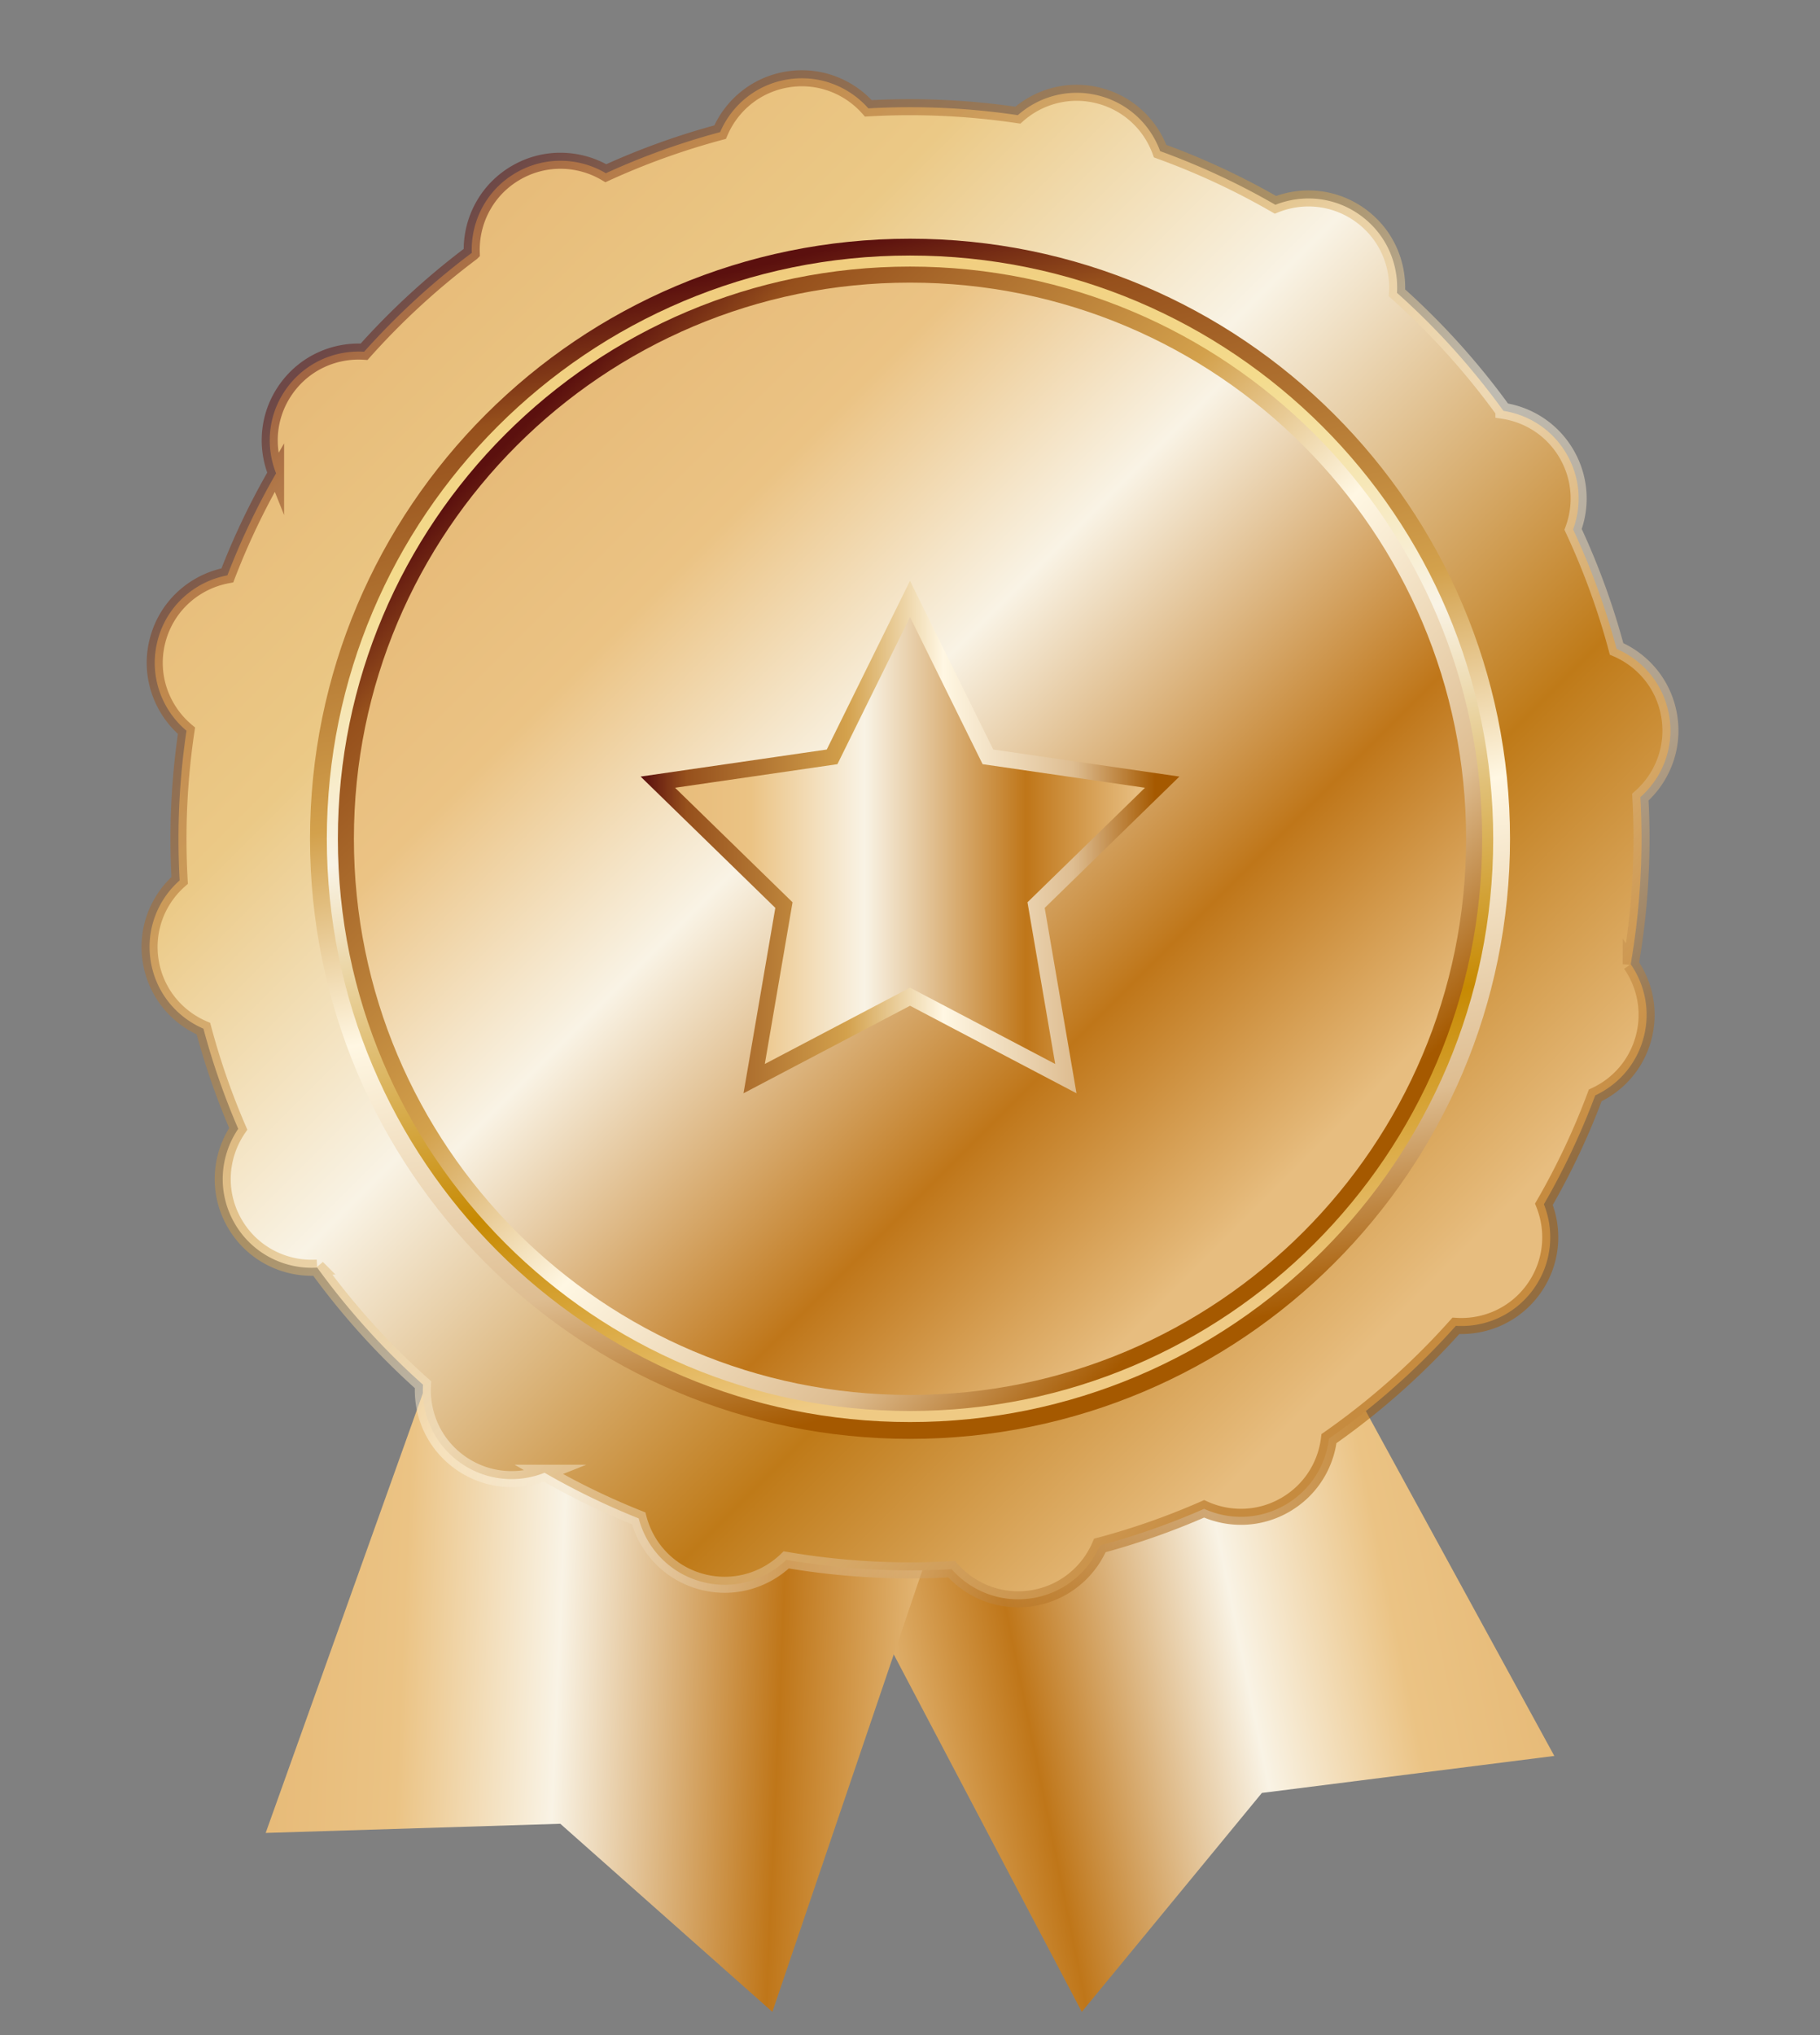 <?xml version="1.0" encoding="UTF-8"?>
<svg data-bbox="71.302 37.312 725.066 921.708" viewBox="0 0 867.67 970.18" xmlns="http://www.w3.org/2000/svg" data-type="ugc">
    <rect x="0" y="0" width="867.67" height="970.18" fill="#808080" stroke="none"/>
    <g>
        <switch>
            <g>
                <linearGradient gradientTransform="scale(-1 1)rotate(11.48 -282.998 14518.986)" y2="1109.678" x2="-3123.016" y1="1109.678" x1="-3454.611" gradientUnits="userSpaceOnUse" id="bd6e7fd6-b78c-4f3b-ad0d-35db6f3bdf4c">
                    <stop offset=".006" stop-color="#e7bb79"/>
                    <stop offset=".185" stop-color="#ebc384"/>
                    <stop offset=".41" stop-color="#f9f3e5"/>
                    <stop offset=".73" stop-color="#bf7619"/>
                    <stop offset=".928" stop-color="#e3b675"/>
                    <stop offset=".949" stop-color="#e7bd7f"/>
                </linearGradient>
                <path fill="url(#bd6e7fd6-b78c-4f3b-ad0d-35db6f3bdf4c)" d="m611.11 599.4 129.9 237.63-139.42 17.64-85.85 104.35-143.82-273.34z"/>
                <linearGradient gradientTransform="rotate(2.487 -1798.436 805.04)" y2="698.131" x2="459.39" y1="698.131" x1="127.795" gradientUnits="userSpaceOnUse" id="587812c7-a914-47d6-a96f-d97e1289faf8">
                    <stop offset=".006" stop-color="#e7bb79"/>
                    <stop offset=".185" stop-color="#ebc384"/>
                    <stop offset=".41" stop-color="#f9f3e5"/>
                    <stop offset=".73" stop-color="#bf7619"/>
                    <stop offset=".928" stop-color="#e3b675"/>
                    <stop offset=".949" stop-color="#e7bd7f"/>
                </linearGradient>
                <path fill="url(#587812c7-a914-47d6-a96f-d97e1289faf8)" d="m217.83 618.73-91.17 255 140.47-4.36 101.1 89.65 99.33-292.46z"/>
                <linearGradient gradientTransform="rotate(45.001 -427.646 1072.462)" y2="-12.326" x2="68.43" y1="-12.326" x1="-656.627" gradientUnits="userSpaceOnUse" id="65a1c084-bdcd-4e4f-8298-1ebedd11ca13">
                    <stop offset=".006" stop-color="#e7bb79"/>
                    <stop offset=".185" stop-color="#ebc986"/>
                    <stop offset=".41" stop-color="#f9f3e5"/>
                    <stop offset=".73" stop-color="#bf7a18"/>
                    <stop offset=".926" stop-color="#e3b674"/>
                    <stop offset=".949" stop-color="#e7bd7f"/>
                </linearGradient>
                <path d="M680.44 646.44c4.71-4.71 9.25-9.52 13.63-14.43 13.92.86 28.06-5.13 36.97-17.46 8.88-12.3 10.15-27.57 5-40.49 9.66-16.73 17.82-34.1 24.47-51.9 10.9-5.07 19.64-14.73 23.04-27.43 3.38-12.62.69-25.28-6.12-35.1a350.8 350.8 0 0 0 4.59-79.64c10.45-9.23 16.22-23.48 13.8-38.49-2.42-14.99-12.34-26.69-25.13-32.18a346.4 346.4 0 0 0-20.73-56.96c4.19-11.33 3.56-24.42-3.04-35.85-6.72-11.64-18.02-18.77-30.17-20.66A350.8 350.8 0 0 0 666 139.6c.86-13.92-5.13-28.06-17.46-36.97-12.3-8.88-27.57-10.15-40.49-5a346.3 346.3 0 0 0-54.96-25.58c-4.55-12.43-14.85-22.62-28.81-26.36-14.38-3.85-28.82.17-39.04 9.21-23.6-3.5-47.48-4.59-71.26-3.24-9.23-10.45-23.48-16.22-38.49-13.8-14.99 2.42-26.69 12.34-32.18 25.13a347.3 347.3 0 0 0-54.47 19.58c-12.64-7.48-28.93-8.26-42.78-.26-14.19 8.19-21.68 23.18-21.15 38.24a351 351 0 0 0-51.32 47.12c-13.92-.86-28.06 5.13-36.97 17.46-8.88 12.3-10.15 27.57-5 40.49a346.4 346.4 0 0 0-23.22 48.65c-15.41 2.88-28.76 14.24-33.17 30.67-4.44 16.57 1.58 33.21 13.67 43.39-3.51 23.63-4.6 47.54-3.25 71.35-10.45 9.23-16.22 23.48-13.8 38.49 2.42 14.99 12.34 26.69 25.13 32.18 4.34 16.22 9.87 32.18 16.59 47.75-8.81 12.92-10.2 30.35-1.71 45.06 8.4 14.54 23.94 22.05 39.36 21.09a352 352 0 0 0 36.01 42.19c4.71 4.71 9.52 9.25 14.43 13.63-.86 13.92 5.13 28.06 17.46 36.97 12.3 8.88 27.57 10.15 40.49 5a346 346 0 0 0 44.88 21.75c3.71 14.13 14.64 26.08 30.01 30.2 15.01 4.02 30.08-.54 40.35-10.42 26.05 4.45 52.51 5.94 78.83 4.45 9.23 10.45 23.48 16.22 38.49 13.8 14.99-2.42 26.69-12.34 32.18-25.13a346 346 0 0 0 49.7-17.45c11.94 5.41 26.28 5.28 38.67-1.88 12.09-6.98 19.32-18.9 20.86-31.59a350.4 350.4 0 0 0 46.86-39.33" fill="url(#65a1c084-bdcd-4e4f-8298-1ebedd11ca13)"/>
                <linearGradient gradientTransform="rotate(45.001 -427.646 1072.462)" y2="-12.326" x2="72.251" y1="-12.326" x1="-660.449" gradientUnits="userSpaceOnUse" id="fe414b04-3a86-4492-9bb4-76aca7acb01e">
                    <stop offset=".006" stop-color="#5b100e"/>
                    <stop offset=".084" stop-color="#96501c"/>
                    <stop offset=".382" stop-color="#d3a14c"/>
                    <stop offset=".562" stop-color="#fff7e3"/>
                    <stop offset=".803" stop-color="#debd91"/>
                    <stop offset=".9" stop-color="#ba7e36"/>
                    <stop offset=".955" stop-color="#a55900"/>
                </linearGradient>
                <path d="M680.44 646.44c4.71-4.71 9.25-9.52 13.63-14.43 13.92.86 28.06-5.13 36.97-17.46 8.88-12.3 10.15-27.57 5-40.49 9.66-16.73 17.82-34.1 24.47-51.9 10.9-5.07 19.64-14.73 23.04-27.43 3.38-12.62.69-25.28-6.12-35.1a350.8 350.8 0 0 0 4.59-79.64c10.45-9.23 16.22-23.48 13.8-38.49-2.42-14.99-12.34-26.69-25.13-32.18a346.4 346.4 0 0 0-20.73-56.96c4.19-11.33 3.56-24.42-3.04-35.85-6.72-11.64-18.02-18.77-30.17-20.66A350.8 350.8 0 0 0 666 139.6c.86-13.92-5.13-28.06-17.46-36.97-12.3-8.88-27.57-10.15-40.49-5a346.3 346.3 0 0 0-54.96-25.58c-4.55-12.43-14.85-22.62-28.81-26.36-14.38-3.85-28.82.17-39.04 9.21-23.6-3.5-47.48-4.59-71.26-3.24-9.23-10.45-23.48-16.22-38.49-13.8-14.99 2.42-26.69 12.34-32.18 25.13a347.3 347.3 0 0 0-54.47 19.58c-12.64-7.48-28.93-8.26-42.78-.26-14.19 8.19-21.68 23.18-21.15 38.24a351 351 0 0 0-51.32 47.12c-13.92-.86-28.06 5.13-36.97 17.46-8.88 12.3-10.15 27.57-5 40.49a346.4 346.4 0 0 0-23.22 48.65c-15.41 2.88-28.76 14.24-33.17 30.67-4.44 16.57 1.58 33.21 13.67 43.39-3.51 23.63-4.6 47.54-3.25 71.35-10.45 9.23-16.22 23.48-13.8 38.49 2.42 14.99 12.34 26.69 25.13 32.18 4.34 16.22 9.87 32.18 16.59 47.75-8.81 12.92-10.2 30.35-1.71 45.06 8.4 14.54 23.94 22.05 39.36 21.09a352 352 0 0 0 36.01 42.19c4.71 4.71 9.52 9.25 14.43 13.63-.86 13.92 5.13 28.06 17.46 36.97 12.3 8.88 27.57 10.15 40.49 5a346 346 0 0 0 44.88 21.75c3.71 14.13 14.64 26.08 30.01 30.2 15.01 4.02 30.08-.54 40.35-10.42 26.05 4.45 52.51 5.94 78.83 4.45 9.23 10.45 23.48 16.22 38.49 13.8 14.99-2.42 26.69-12.34 32.18-25.13a346 346 0 0 0 49.7-17.45c11.94 5.41 26.28 5.28 38.67-1.88 12.09-6.98 19.32-18.9 20.86-31.59a350.4 350.4 0 0 0 46.86-39.33z" opacity=".5" fill="none" stroke="url(#fe414b04-3a86-4492-9bb4-76aca7acb01e)" stroke-width="7.643" stroke-miterlimit="10"/>
                <linearGradient gradientTransform="rotate(76.785 17.9 860.74)" y2="350.431" x2="-53.678" y1="350.431" x1="-617.757" gradientUnits="userSpaceOnUse" id="3ac8c36e-8d2c-43ed-bb14-fa1c9f0b9b8f">
                    <stop offset=".006" stop-color="#f0cc7e"/>
                    <stop offset=".185" stop-color="#f4db8c"/>
                    <stop offset=".41" stop-color="#f9f3e5"/>
                    <stop offset=".73" stop-color="#c78a03"/>
                    <stop offset=".887" stop-color="#e3b75e"/>
                    <stop offset=".949" stop-color="#efca84"/>
                </linearGradient>
                <linearGradient gradientTransform="rotate(76.785 17.9 860.74)" y2="350.431" x2="-49.671" y1="350.431" x1="-621.764" gradientUnits="userSpaceOnUse" id="7c5ea086-5396-48ae-a633-7c119207cacc">
                    <stop offset=".006" stop-color="#5b100e"/>
                    <stop offset=".084" stop-color="#96501c"/>
                    <stop offset=".382" stop-color="#d3a14c"/>
                    <stop offset=".562" stop-color="#fff7e3"/>
                    <stop offset=".803" stop-color="#debd91"/>
                    <stop offset=".9" stop-color="#ba7e36"/>
                    <stop offset=".955" stop-color="#a55900"/>
                </linearGradient>
                <path fill="url(#3ac8c36e-8d2c-43ed-bb14-fa1c9f0b9b8f)" stroke="url(#7c5ea086-5396-48ae-a633-7c119207cacc)" stroke-width="8.015" stroke-miterlimit="10" d="M715.88 399.84c0 155.766-126.274 282.04-282.04 282.04S151.8 555.606 151.8 399.84 278.074 117.8 433.84 117.8s282.04 126.274 282.04 282.04z"/>
                <linearGradient gradientTransform="rotate(45.001 -486.528 1131.346)" y2="-36.716" x2="-84.043" y1="-36.716" x1="-621.919" gradientUnits="userSpaceOnUse" id="ad2e90d4-02a9-427d-a552-eedc2f1a14b8">
                    <stop offset=".006" stop-color="#e7bb79"/>
                    <stop offset=".185" stop-color="#ebc384"/>
                    <stop offset=".41" stop-color="#f9f3e5"/>
                    <stop offset=".73" stop-color="#bf7619"/>
                    <stop offset=".928" stop-color="#e3b675"/>
                    <stop offset=".949" stop-color="#e7bd7f"/>
                </linearGradient>
                <linearGradient gradientTransform="rotate(45.001 -486.528 1131.346)" y2="-36.716" x2="-80.222" y1="-36.716" x1="-625.74" gradientUnits="userSpaceOnUse" id="29c5b60b-c311-4e3a-8a01-e200d79fd363">
                    <stop offset=".006" stop-color="#5b100e"/>
                    <stop offset=".084" stop-color="#96501c"/>
                    <stop offset=".382" stop-color="#d3a14c"/>
                    <stop offset=".562" stop-color="#fff7e3"/>
                    <stop offset=".803" stop-color="#debd91"/>
                    <stop offset=".9" stop-color="#ba7e36"/>
                    <stop offset=".955" stop-color="#a55900"/>
                </linearGradient>
                <path fill="url(#ad2e90d4-02a9-427d-a552-eedc2f1a14b8)" stroke="url(#29c5b60b-c311-4e3a-8a01-e200d79fd363)" stroke-width="7.643" stroke-miterlimit="10" d="M702.78 399.84c0 148.531-120.409 268.94-268.94 268.94S164.9 548.371 164.9 399.84 285.309 130.9 433.84 130.9s268.94 120.409 268.94 268.94z"/>
                <linearGradient gradientTransform="translate(-10.492 -4.346)" y2="404.183" x2="564.547" y1="404.183" x1="324.111" gradientUnits="userSpaceOnUse" id="76ba48fb-31a0-497b-b2e1-d95c28e5bd0f">
                    <stop offset=".006" stop-color="#e7bb79"/>
                    <stop offset=".185" stop-color="#ebc384"/>
                    <stop offset=".41" stop-color="#f9f3e5"/>
                    <stop offset=".73" stop-color="#bf7619"/>
                    <stop offset=".928" stop-color="#e3b675"/>
                    <stop offset=".949" stop-color="#e7bd7f"/>
                </linearGradient>
                <linearGradient y2="399.013" x2="562.267" y1="399.013" x1="305.408" gradientUnits="userSpaceOnUse" id="d55ba438-c0fa-4397-9c3e-b2d2e7c3618c">
                    <stop offset=".006" stop-color="#5b100e"/>
                    <stop offset=".084" stop-color="#96501c"/>
                    <stop offset=".382" stop-color="#d3a14c"/>
                    <stop offset=".562" stop-color="#fff7e3"/>
                    <stop offset=".803" stop-color="#debd91"/>
                    <stop offset=".9" stop-color="#ba7e36"/>
                    <stop offset=".955" stop-color="#a55900"/>
                </linearGradient>
                <path fill="url(#76ba48fb-31a0-497b-b2e1-d95c28e5bd0f)" stroke="url(#d55ba438-c0fa-4397-9c3e-b2d2e7c3618c)" stroke-width="7.643" stroke-miterlimit="10" d="m433.84 285.5 37.15 75.28 83.07 12.07-60.11 58.59 14.19 82.73-74.3-39.06-74.3 39.06 14.19-82.73-60.11-58.59 83.07-12.07z"/>
            </g>
        </switch>
    </g>
</svg>
